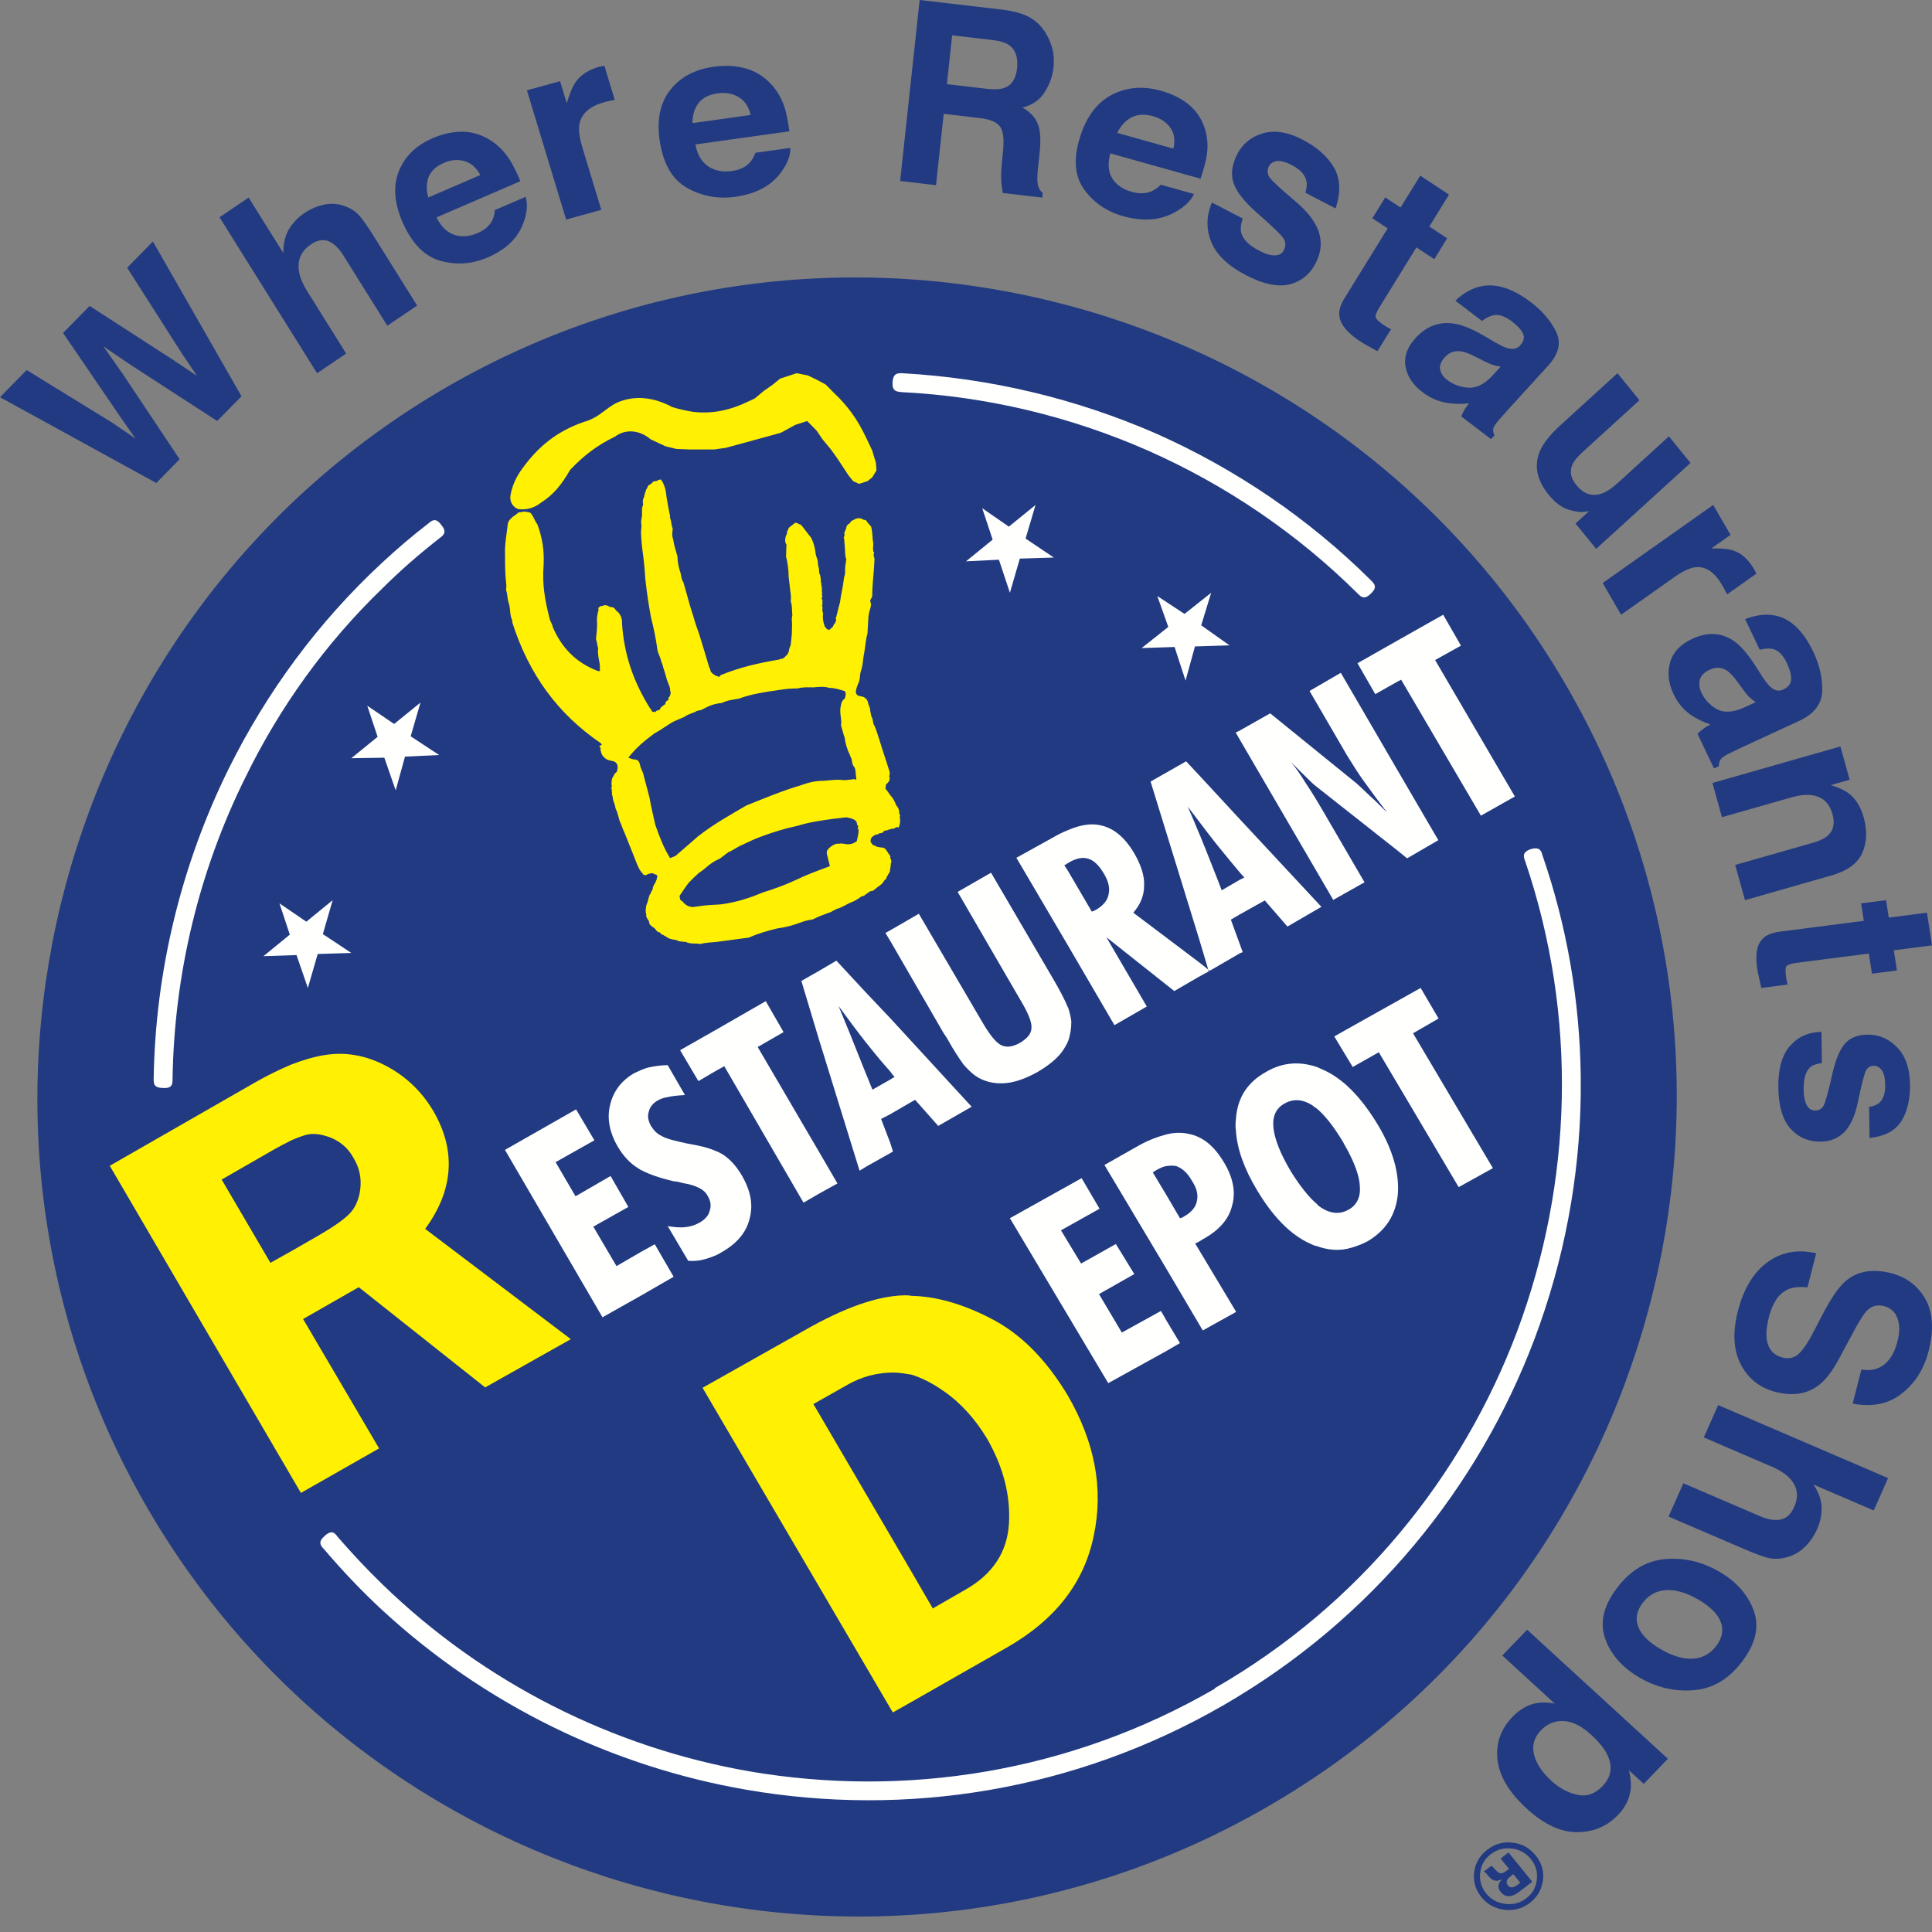 <?xml version="1.0" encoding="UTF-8"?>
<svg width="88px" height="88px" viewBox="0 0 88 88" version="1.1" xmlns="http://www.w3.org/2000/svg" xmlns:xlink="http://www.w3.org/1999/xlink">
    <rect x="0" y="0" width="88" height="88" fill="#808080" stroke="none"/>
    <title>Restaurant_Depot</title>
    <g id="Page-1" stroke="none" stroke-width="1" fill="none" fill-rule="evenodd">
        <g id="Desktop-HD" transform="translate(-4385, -539)">
            <g id="logo-restaurant-depot" transform="translate(4329, 539)">
                <g id="Restaurant_Depot" transform="translate(56, 0)">
                    <g id="Group-7" transform="translate(2, 13)">
                        <path d="M68.512,30.93 C69.912,38.247 68.807,46.079 64.805,52.979 C55.966,68.275 36.299,73.554 21.002,64.715 C19.21,63.684 17.565,62.506 16.067,61.204 M5.583,43.01 C4.159,35.694 5.264,27.886 9.266,20.937 C18.105,5.665 37.772,0.386 53.069,9.201 C54.861,10.257 56.506,11.435 58.028,12.737" id="Stroke-1" stroke="#FFFFFE" stroke-width="2" stroke-linecap="round" stroke-linejoin="round"></path>
                        <path d="M18.621,5.051 C36.201,-5.089 58.814,0.976 68.954,18.556 C79.095,36.136 73.055,58.725 55.475,68.865 C37.895,79.03 15.282,72.965 5.116,55.385 C-5.024,37.83 1.04,15.216 18.621,5.051" id="Fill-3" fill="#213A81"></path>
                        <path d="M18.621,5.051 C36.201,-5.089 58.814,0.976 68.954,18.556 C79.095,36.136 73.055,58.725 55.475,68.865 C37.895,79.03 15.282,72.965 5.116,55.385 C-5.024,37.83 1.04,15.216 18.621,5.051 Z" id="Stroke-4" stroke="#213A81"></path>
                        <path d="M19.455,6.525 C36.225,-3.149 57.807,2.621 67.481,19.39 C77.18,36.16 71.385,57.718 54.615,67.391 C37.846,77.09 16.263,71.295 6.59,54.526 C-3.084,37.781 2.685,16.198 19.455,6.525" id="Fill-5" fill="#213A81"></path>
                        <path d="M19.455,6.525 C36.225,-3.149 57.807,2.621 67.481,19.39 C77.18,36.16 71.385,57.718 54.615,67.391 C37.846,77.09 16.263,71.295 6.59,54.526 C-3.084,37.781 2.685,16.198 19.455,6.525 Z" id="Stroke-6" stroke="#213A81" stroke-width="0.216"></path>
                    </g>
                    <polyline id="Fill-8" fill="#213A81" points="1.214 16.855 5.125 19.262 6.17 19.977 5.459 18.958 2.873 15.166 4.082 13.935 7.92 16.415 8.974 17.121 8.289 16.108 5.792 12.194 6.964 11 11 18.048 9.893 19.175 5.974 16.636 4.707 15.774 5.59 17.032 8.182 20.917 7.119 22 0 18.092 1.214 16.855"></polyline>
                    <path d="M14.801,9.313 C15.126,9.254 15.443,9.285 15.751,9.407 C16.013,9.509 16.224,9.654 16.385,9.841 C16.545,10.028 16.773,10.356 17.067,10.826 L19,13.918 L17.642,14.836 L15.639,11.632 C15.461,11.349 15.272,11.151 15.072,11.039 C14.799,10.875 14.496,10.906 14.162,11.131 C13.816,11.366 13.629,11.665 13.602,12.029 C13.575,12.394 13.702,12.801 13.985,13.252 L15.767,16.104 L14.442,17 L10,9.896 L11.325,9 L12.903,11.523 C12.903,11.089 12.991,10.726 13.167,10.435 C13.343,10.145 13.569,9.906 13.847,9.718 C14.158,9.508 14.477,9.373 14.801,9.313" id="Fill-9" fill="#213A81"></path>
                    <path d="M19.524,8.06 C19.416,8.335 19.411,8.647 19.508,8.996 L21.877,7.973 C21.695,7.635 21.454,7.423 21.153,7.337 C20.853,7.251 20.54,7.279 20.216,7.419 C19.863,7.571 19.632,7.785 19.524,8.06 Z M21.056,6 C21.494,6.002 21.91,6.125 22.304,6.369 C22.657,6.581 22.955,6.875 23.2,7.25 C23.344,7.471 23.512,7.804 23.705,8.251 L19.88,9.903 C20.133,10.408 20.479,10.69 20.917,10.748 C21.184,10.786 21.466,10.742 21.761,10.614 C22.074,10.479 22.292,10.29 22.417,10.048 C22.485,9.916 22.526,9.757 22.539,9.57 L23.941,8.965 C24.042,9.287 24.013,9.671 23.854,10.118 C23.61,10.823 23.066,11.358 22.22,11.723 C21.523,12.025 20.812,12.08 20.088,11.888 C19.365,11.697 18.789,11.126 18.361,10.176 C17.96,9.285 17.893,8.498 18.16,7.815 C18.428,7.132 18.946,6.624 19.714,6.292 C20.171,6.095 20.618,5.997 21.056,6 L21.056,6 Z" id="Fill-10" fill="#213A81"></path>
                    <path d="M27.386,3.023 C27.408,3.021 27.456,3.013 27.531,3 L28,4.548 C27.895,4.568 27.802,4.587 27.722,4.606 C27.641,4.625 27.576,4.641 27.527,4.654 C26.875,4.834 26.498,5.158 26.398,5.624 C26.341,5.887 26.385,6.255 26.53,6.73 L27.388,9.559 L25.786,10 L24,4.114 L25.511,3.698 L25.816,4.706 C25.949,4.247 26.087,3.92 26.229,3.725 C26.461,3.401 26.82,3.172 27.308,3.038 C27.338,3.03 27.364,3.024 27.386,3.023" id="Fill-11" fill="#213A81"></path>
                    <path d="M31.816,4.696 C31.632,4.937 31.54,5.241 31.541,5.608 L34.191,5.237 C34.103,4.858 33.921,4.587 33.644,4.422 C33.368,4.259 33.048,4.202 32.685,4.252 C32.29,4.308 32.001,4.455 31.816,4.696 Z M33.932,3.109 C34.371,3.225 34.754,3.453 35.081,3.792 C35.375,4.09 35.591,4.452 35.732,4.88 C35.813,5.131 35.888,5.498 35.956,5.98 L31.671,6.579 C31.784,7.145 32.051,7.517 32.471,7.692 C32.726,7.802 33.018,7.834 33.347,7.788 C33.695,7.739 33.964,7.611 34.155,7.403 C34.258,7.291 34.342,7.143 34.406,6.959 L35.999,6.737 C36.01,7.077 35.873,7.442 35.587,7.833 C35.144,8.453 34.446,8.83 33.495,8.963 C32.709,9.072 31.98,8.94 31.308,8.565 C30.636,8.19 30.219,7.486 30.056,6.452 C29.905,5.484 30.059,4.703 30.519,4.11 C30.979,3.518 31.641,3.162 32.505,3.041 C33.018,2.969 33.494,2.992 33.932,3.109 L33.932,3.109 Z" id="Fill-12" fill="#213A81"></path>
                    <path d="M43.37,1.609 L43.13,3.833 L44.93,4.043 C45.288,4.085 45.561,4.072 45.749,4.003 C46.082,3.882 46.274,3.59 46.324,3.125 C46.378,2.624 46.261,2.269 45.974,2.061 C45.813,1.944 45.56,1.865 45.216,1.825 L43.37,1.609 Z M46.922,0.803 C47.2,0.967 47.428,1.188 47.604,1.464 C47.75,1.693 47.858,1.939 47.929,2.203 C48,2.467 48.018,2.761 47.983,3.085 C47.941,3.476 47.806,3.849 47.579,4.205 C47.352,4.56 47.015,4.791 46.569,4.897 C46.914,5.092 47.147,5.338 47.267,5.636 C47.388,5.934 47.416,6.373 47.354,6.954 L47.294,7.51 C47.253,7.889 47.239,8.147 47.253,8.285 C47.272,8.504 47.352,8.673 47.495,8.792 L47.473,9 L45.675,8.79 C45.643,8.6 45.622,8.448 45.613,8.333 C45.594,8.096 45.596,7.855 45.618,7.611 L45.69,6.839 C45.741,6.31 45.69,5.948 45.54,5.751 C45.389,5.556 45.082,5.43 44.616,5.376 L42.984,5.185 L42.634,8.435 L41,8.244 L41.889,0 L45.69,0.444 C46.233,0.519 46.643,0.639 46.922,0.803 L46.922,0.803 Z" id="Fill-13" fill="#213A81"></path>
                    <path d="M51.539,5.347 C51.266,5.49 51.049,5.725 50.887,6.053 L53.446,6.77 C53.534,6.396 53.489,6.081 53.312,5.825 C53.134,5.57 52.871,5.392 52.52,5.294 C52.139,5.187 51.812,5.205 51.539,5.347 Z M54.142,4.761 C54.483,5.039 54.725,5.394 54.868,5.827 C54.999,6.21 55.032,6.622 54.969,7.061 C54.931,7.319 54.837,7.678 54.684,8.139 L50.571,6.986 C50.422,7.541 50.498,7.981 50.799,8.305 C50.982,8.505 51.232,8.65 51.549,8.738 C51.885,8.833 52.185,8.824 52.449,8.713 C52.592,8.652 52.734,8.553 52.873,8.414 L54.384,8.837 C54.244,9.145 53.96,9.419 53.531,9.657 C52.862,10.038 52.072,10.102 51.162,9.847 C50.411,9.637 49.817,9.231 49.382,8.63 C48.945,8.029 48.883,7.232 49.195,6.239 C49.487,5.309 49.97,4.668 50.644,4.317 C51.317,3.966 52.067,3.906 52.894,4.138 C53.385,4.276 53.801,4.483 54.142,4.761 L54.142,4.761 Z" id="Fill-14" fill="#213A81"></path>
                    <path d="M56.601,9.951 C56.513,10.237 56.493,10.461 56.542,10.626 C56.627,10.918 56.902,11.185 57.369,11.427 C57.642,11.569 57.879,11.638 58.079,11.633 C58.279,11.628 58.417,11.537 58.494,11.36 C58.567,11.189 58.559,11.026 58.469,10.871 C58.379,10.715 57.962,10.313 57.217,9.662 C56.684,9.186 56.347,8.763 56.207,8.392 C56.065,8.025 56.092,7.616 56.287,7.165 C56.518,6.632 56.908,6.275 57.458,6.092 C58.008,5.909 58.632,5.999 59.329,6.361 C59.991,6.705 60.468,7.128 60.76,7.632 C61.053,8.136 61.078,8.756 60.834,9.493 L59.458,8.778 C59.522,8.574 59.538,8.395 59.505,8.24 C59.439,7.956 59.221,7.718 58.851,7.526 C58.547,7.367 58.308,7.306 58.134,7.341 C57.961,7.376 57.844,7.462 57.785,7.599 C57.71,7.771 57.725,7.932 57.829,8.081 C57.931,8.233 58.354,8.624 59.098,9.252 C59.589,9.68 59.91,10.109 60.061,10.538 C60.208,10.969 60.187,11.402 59.998,11.837 C59.751,12.409 59.353,12.775 58.805,12.935 C58.258,13.094 57.576,12.962 56.759,12.537 C55.926,12.105 55.394,11.593 55.164,11.003 C54.933,10.413 54.946,9.82 55.203,9.226 L56.601,9.951" id="Fill-15" fill="#213A81"></path>
                    <path d="M62.509,9.943 L63.096,8.992 L63.793,9.453 L64.691,8 L66,8.865 L65.103,10.318 L65.916,10.855 L65.329,11.806 L64.516,11.268 L62.826,14.005 C62.695,14.217 62.639,14.366 62.659,14.453 C62.679,14.54 62.822,14.671 63.088,14.847 C63.128,14.873 63.171,14.899 63.218,14.925 C63.264,14.95 63.311,14.974 63.359,14.995 L62.738,16 L62.087,15.631 C61.451,15.242 61.094,14.85 61.016,14.455 C60.964,14.202 61.037,13.914 61.237,13.591 L63.206,10.403 L62.509,9.943" id="Fill-16" fill="#213A81"></path>
                    <path d="M68.354,16.698 C68.232,16.683 68.118,16.659 68.01,16.626 C67.903,16.592 67.767,16.533 67.603,16.45 L67.274,16.283 C66.968,16.123 66.729,16.03 66.555,16.004 C66.261,15.959 66.013,16.049 65.809,16.271 C65.629,16.47 65.558,16.659 65.598,16.839 C65.637,17.018 65.743,17.174 65.915,17.305 C66.188,17.513 66.506,17.631 66.87,17.659 C67.234,17.688 67.597,17.511 67.96,17.13 L68.354,16.698 Z M68.077,15.579 C68.335,15.729 68.532,15.823 68.67,15.859 C68.914,15.926 69.104,15.885 69.239,15.736 C69.404,15.555 69.449,15.378 69.375,15.204 C69.3,15.031 69.129,14.843 68.863,14.64 C68.564,14.412 68.292,14.317 68.046,14.356 C67.867,14.387 67.686,14.475 67.504,14.62 L66.291,13.697 C66.663,13.338 67.065,13.117 67.496,13.033 C68.176,12.905 68.921,13.15 69.731,13.767 C70.258,14.168 70.641,14.618 70.881,15.115 C71.121,15.613 70.999,16.127 70.514,16.658 L68.671,18.679 C68.543,18.819 68.391,18.991 68.215,19.195 C68.087,19.351 68.019,19.472 68.01,19.556 C68.002,19.64 68.023,19.731 68.072,19.827 L67.914,20 L66.56,18.968 C66.602,18.851 66.651,18.748 66.707,18.66 C66.763,18.572 66.831,18.475 66.913,18.369 C66.581,18.409 66.246,18.403 65.908,18.35 C65.506,18.285 65.134,18.123 64.791,17.861 C64.353,17.528 64.096,17.139 64.019,16.693 C63.942,16.248 64.095,15.816 64.477,15.397 C64.972,14.854 65.559,14.635 66.238,14.741 C66.61,14.799 67.065,14.986 67.603,15.3 L68.077,15.579 L68.077,15.579 Z" id="Fill-17" fill="#213A81"></path>
                    <path d="M74.675,18.23 L72.094,20.582 C71.85,20.804 71.691,21.001 71.617,21.173 C71.486,21.477 71.547,21.785 71.8,22.095 C72.124,22.493 72.5,22.625 72.929,22.49 C73.159,22.414 73.411,22.25 73.686,22 L76.016,19.877 L77,21.086 L72.703,25 L71.763,23.845 L72.378,23.284 C72.356,23.285 72.294,23.294 72.192,23.31 C72.09,23.326 71.989,23.326 71.889,23.311 C71.58,23.271 71.325,23.191 71.127,23.071 C70.928,22.951 70.734,22.775 70.545,22.543 C70.001,21.875 69.864,21.215 70.135,20.563 C70.281,20.204 70.599,19.801 71.09,19.354 L73.674,17 L74.675,18.23" id="Fill-18" fill="#213A81"></path>
                    <path d="M79.935,25.999 C79.944,26.019 79.966,26.063 80,26.13 L78.67,27.07 C78.621,26.975 78.576,26.892 78.536,26.82 C78.497,26.747 78.464,26.689 78.438,26.645 C78.099,26.061 77.699,25.791 77.238,25.835 C76.979,25.86 76.648,26.015 76.245,26.3 L73.838,28 L73,26.556 L78.033,23 L78.824,24.362 L77.947,24.981 C78.412,24.97 78.754,25.004 78.974,25.084 C79.337,25.211 79.645,25.493 79.898,25.928 C79.914,25.956 79.926,25.979 79.935,25.999" id="Fill-19" fill="#213A81"></path>
                    <path d="M79.972,31.982 C79.869,31.916 79.776,31.844 79.695,31.767 C79.613,31.689 79.518,31.574 79.408,31.424 L79.188,31.122 C78.985,30.838 78.811,30.647 78.668,30.551 C78.425,30.388 78.161,30.372 77.876,30.504 C77.622,30.621 77.472,30.775 77.425,30.967 C77.378,31.158 77.403,31.353 77.498,31.552 C77.648,31.869 77.881,32.117 78.195,32.297 C78.51,32.476 78.918,32.456 79.42,32.237 L79.972,31.982 Z M80.243,30.776 C80.406,31.029 80.542,31.202 80.649,31.295 C80.838,31.461 81.028,31.501 81.218,31.413 C81.45,31.306 81.572,31.152 81.584,30.951 C81.596,30.75 81.528,30.495 81.381,30.185 C81.215,29.837 81.012,29.631 80.77,29.566 C80.593,29.521 80.388,29.532 80.154,29.598 L79.488,28.2 C79.997,28.002 80.468,27.951 80.9,28.046 C81.581,28.202 82.145,28.749 82.592,29.687 C82.882,30.297 83.018,30.896 82.998,31.484 C82.978,32.071 82.628,32.522 81.947,32.837 L79.354,34.034 C79.175,34.117 78.958,34.221 78.706,34.346 C78.521,34.444 78.405,34.532 78.36,34.61 C78.314,34.688 78.291,34.784 78.292,34.898 L78.07,35 L77.321,33.427 C77.411,33.332 77.502,33.253 77.591,33.191 C77.681,33.128 77.786,33.063 77.907,32.996 C77.59,32.896 77.292,32.751 77.012,32.559 C76.68,32.329 76.419,32.016 76.231,31.621 C75.99,31.115 75.938,30.63 76.074,30.166 C76.209,29.702 76.545,29.346 77.082,29.098 C77.777,28.776 78.407,28.808 78.971,29.194 C79.279,29.406 79.603,29.777 79.944,30.307 L80.243,30.776 L80.243,30.776 Z" id="Fill-20" fill="#213A81"></path>
                    <path d="M84.823,38.852 C84.612,39.328 84.141,39.671 83.41,39.879 L79.482,41 L79.036,39.397 L82.582,38.385 C82.889,38.297 83.113,38.189 83.255,38.062 C83.513,37.828 83.584,37.502 83.468,37.085 C83.326,36.572 83.009,36.282 82.518,36.217 C82.259,36.184 81.949,36.219 81.588,36.322 L78.433,37.222 L78,35.663 L83.828,34 L84.249,35.516 L83.391,35.76 C83.748,35.871 84.017,35.995 84.199,36.133 C84.524,36.38 84.754,36.746 84.889,37.23 C85.056,37.835 85.035,38.376 84.823,38.852" id="Fill-21" fill="#213A81"></path>
                    <path d="M84.771,41.147 L85.908,41 L86.031,41.795 L87.77,41.571 L88,43.06 L86.261,43.285 L86.402,44.203 L85.265,44.35 L85.123,43.432 L81.836,43.856 C81.581,43.889 81.427,43.939 81.373,44.006 C81.319,44.073 81.315,44.256 81.362,44.557 C81.369,44.602 81.378,44.649 81.389,44.699 C81.4,44.749 81.414,44.797 81.429,44.845 L80.225,45 L80.071,44.298 C79.935,43.595 79.994,43.095 80.247,42.799 C80.407,42.607 80.681,42.486 81.069,42.436 L84.894,41.942 L84.771,41.147" id="Fill-22" fill="#213A81"></path>
                    <path d="M82.985,48.42 C82.725,48.454 82.54,48.524 82.433,48.629 C82.239,48.814 82.146,49.153 82.154,49.645 C82.158,49.934 82.204,50.163 82.292,50.333 C82.381,50.502 82.511,50.585 82.682,50.583 C82.847,50.581 82.971,50.511 83.055,50.374 C83.139,50.236 83.28,49.727 83.477,48.847 C83.627,48.213 83.819,47.77 84.053,47.517 C84.284,47.263 84.62,47.133 85.062,47.128 C85.583,47.12 86.033,47.314 86.413,47.708 C86.794,48.102 86.989,48.66 86.999,49.384 C87.009,50.071 86.877,50.633 86.602,51.069 C86.327,51.505 85.845,51.76 85.156,51.834 L85.135,50.414 C85.324,50.391 85.473,50.335 85.581,50.248 C85.778,50.084 85.874,49.809 85.868,49.421 C85.864,49.102 85.811,48.876 85.709,48.742 C85.607,48.608 85.489,48.542 85.355,48.544 C85.186,48.546 85.066,48.619 84.992,48.765 C84.915,48.909 84.786,49.416 84.605,50.284 C84.476,50.863 84.273,51.293 83.997,51.574 C83.717,51.852 83.365,51.994 82.94,52 C82.38,52.007 81.92,51.812 81.559,51.413 C81.199,51.014 81.013,50.393 81.001,49.549 C80.988,48.688 81.167,48.05 81.537,47.635 C81.906,47.219 82.382,47.008 82.964,47 L82.985,48.42" id="Fill-23" fill="#213A81"></path>
                    <path d="M82.328,58.635 C81.944,58.6 81.642,58.634 81.421,58.737 C81.019,58.926 80.736,59.341 80.573,59.982 C80.475,60.367 80.439,60.689 80.467,60.949 C80.52,61.442 80.777,61.741 81.238,61.845 C81.506,61.906 81.744,61.839 81.95,61.646 C82.151,61.451 82.369,61.125 82.603,60.668 L83.008,59.889 C83.407,59.123 83.76,58.611 84.066,58.353 C84.578,57.914 85.238,57.787 86.044,57.969 C86.78,58.136 87.327,58.527 87.684,59.144 C88.042,59.76 88.096,60.558 87.846,61.538 C87.636,62.357 87.228,63.003 86.621,63.477 C86.014,63.951 85.27,64.103 84.387,63.933 L84.783,62.382 C85.279,62.464 85.678,62.338 85.982,62.002 C86.183,61.778 86.332,61.476 86.429,61.097 C86.536,60.676 86.534,60.319 86.421,60.028 C86.309,59.736 86.094,59.554 85.777,59.482 C85.486,59.416 85.237,59.491 85.03,59.707 C84.893,59.844 84.694,60.158 84.432,60.648 L83.749,61.919 C83.45,62.475 83.138,62.874 82.815,63.114 C82.312,63.485 81.696,63.589 80.967,63.424 C80.219,63.255 79.668,62.843 79.312,62.188 C78.956,61.533 78.905,60.71 79.158,59.72 C79.416,58.708 79.862,57.968 80.496,57.499 C81.131,57.03 81.873,56.891 82.724,57.085 L82.328,58.635" id="Fill-24" fill="#213A81"></path>
                    <path d="M82.17,70.497 C81.921,70.728 81.629,70.879 81.295,70.953 C81.011,71.016 80.749,71.016 80.507,70.953 C80.265,70.889 79.887,70.748 79.374,70.527 L76,69.077 L76.675,67.561 L80.168,69.062 C80.477,69.194 80.749,69.25 80.985,69.23 C81.311,69.212 81.557,69.016 81.722,68.644 C81.894,68.259 81.892,67.91 81.715,67.596 C81.539,67.283 81.205,67.02 80.713,66.809 L77.605,65.473 L78.26,64 L86,67.326 L85.345,68.799 L82.601,67.619 C82.84,67.977 82.964,68.323 82.971,68.661 C82.979,68.997 82.913,69.32 82.776,69.63 C82.621,69.977 82.419,70.266 82.17,70.497" id="Fill-25" fill="#213A81"></path>
                    <path d="M74.625,74.109 C74.77,74.474 75.113,74.812 75.651,75.123 C76.189,75.435 76.676,75.577 77.113,75.55 C77.55,75.523 77.905,75.328 78.179,74.963 C78.452,74.599 78.517,74.234 78.374,73.87 C78.231,73.505 77.89,73.166 77.352,72.855 C76.814,72.543 76.325,72.401 75.885,72.428 C75.446,72.456 75.09,72.652 74.816,73.016 C74.543,73.381 74.479,73.745 74.625,74.109 Z M73.117,74.649 C72.857,73.926 73.031,73.158 73.64,72.347 C74.249,71.534 74.983,71.091 75.842,71.016 C76.701,70.941 77.523,71.132 78.312,71.588 C79.086,72.036 79.608,72.625 79.877,73.352 C80.145,74.08 79.975,74.85 79.366,75.662 C78.757,76.474 78.019,76.915 77.152,76.986 C76.285,77.056 75.464,76.866 74.689,76.418 C73.902,75.962 73.378,75.372 73.117,74.649 L73.117,74.649 Z" id="Fill-26" fill="#213A81"></path>
                    <g id="Group-30" transform="translate(67, 74)" fill="#213A81">
                        <path d="M4.839,7.749 C5.265,7.843 5.648,7.714 5.988,7.361 C6.396,6.937 6.468,6.455 6.205,5.915 C6.063,5.63 5.822,5.332 5.482,5.021 C4.945,4.528 4.43,4.323 3.939,4.407 C3.655,4.453 3.405,4.588 3.191,4.81 C2.88,5.133 2.773,5.499 2.87,5.908 C2.967,6.316 3.232,6.719 3.665,7.117 C4.022,7.443 4.413,7.654 4.839,7.749 Z M4.824,9.452 C4.078,9.449 3.321,9.095 2.552,8.391 C1.741,7.647 1.293,6.903 1.209,6.158 C1.125,5.415 1.351,4.764 1.887,4.206 C2.23,3.85 2.605,3.638 3.013,3.57 C3.237,3.534 3.505,3.542 3.816,3.596 L1.427,1.406 L2.558,0.231 L8.97,6.11 L7.871,7.252 L7.195,6.633 C7.273,6.94 7.301,7.218 7.28,7.466 C7.234,7.912 7.039,8.315 6.695,8.672 C6.193,9.194 5.569,9.454 4.824,9.452 L4.824,9.452 Z" id="Fill-27"></path>
                        <path d="M1.927,11.956 C1.992,11.937 2.07,11.893 2.159,11.823 L2.247,11.755 L1.93,11.364 L1.79,11.473 C1.705,11.538 1.653,11.605 1.633,11.674 C1.612,11.744 1.632,11.815 1.692,11.889 C1.751,11.963 1.83,11.985 1.927,11.956 Z M1.709,10.377 L2.793,11.712 C2.708,11.777 2.58,11.875 2.411,12.005 C2.242,12.135 2.147,12.207 2.127,12.221 C2.013,12.297 1.904,12.344 1.802,12.361 C1.627,12.389 1.48,12.33 1.36,12.183 C1.269,12.07 1.236,11.965 1.259,11.865 C1.282,11.766 1.336,11.675 1.422,11.594 C1.322,11.643 1.237,11.666 1.166,11.666 C1.035,11.665 0.914,11.597 0.803,11.461 L0.706,11.341 C0.696,11.328 0.684,11.316 0.672,11.304 C0.66,11.292 0.645,11.282 0.63,11.273 L0.587,11.245 L0.927,10.981 C0.973,11.015 1.03,11.071 1.099,11.149 C1.169,11.227 1.22,11.275 1.254,11.295 C1.31,11.328 1.371,11.334 1.435,11.315 C1.471,11.304 1.518,11.279 1.575,11.24 L1.659,11.184 L1.735,11.125 L1.352,10.653 L1.709,10.377 Z M3.002,11.604 C3.039,11.256 2.948,10.947 2.729,10.678 C2.502,10.399 2.21,10.239 1.852,10.198 C1.495,10.156 1.177,10.244 0.896,10.461 C0.617,10.677 0.458,10.96 0.419,11.31 C0.381,11.66 0.474,11.974 0.698,12.25 C0.916,12.518 1.203,12.674 1.561,12.719 C1.923,12.765 2.244,12.681 2.523,12.464 C2.806,12.245 2.966,11.959 3.002,11.604 Z M0.148,11.266 C0.204,10.854 0.399,10.518 0.735,10.259 C1.081,9.991 1.468,9.881 1.894,9.93 C2.319,9.978 2.67,10.171 2.945,10.51 C3.231,10.862 3.34,11.253 3.273,11.685 C3.209,12.089 3.015,12.416 2.691,12.667 C2.351,12.93 1.965,13.037 1.533,12.988 C1.102,12.939 0.751,12.748 0.481,12.416 C0.203,12.074 0.092,11.691 0.148,11.266 L0.148,11.266 Z" id="Fill-29"></path>
                    </g>
                    <polyline id="Fill-31" fill="#FFFFFE" points="52.714 27.148 52.714 27.148 53.214 28.555 52 29.519 53.5 29.469 54 31 54.429 29.444 56 29.395 54.714 28.481 55.167 27 53.952 27.963 52.714 27.148"></polyline>
                    <polyline id="Fill-32" fill="#FFFFFE" points="44.738 23.148 44.738 23.148 45.214 24.58 44 25.568 45.5 25.494 46 27 46.452 25.444 48 25.395 46.714 24.531 47.167 23 45.952 23.988 44.738 23.148"></polyline>
                    <polyline id="Fill-33" fill="#FFFFFE" points="16.729 32.146 16.729 32.146 17.2 33.561 16 34.537 17.506 34.512 18.023 36 18.447 34.463 20 34.39 18.706 33.537 19.153 32 17.953 32.976 16.729 32.146"></polyline>
                    <path d="M31.583,28.08 C31.414,27.591 31.294,27.077 31.125,26.515 C31.053,26.417 31.029,26.27 31.005,26.123 C30.932,25.928 30.86,25.61 30.86,25.365 C30.788,25.071 30.691,24.827 30.667,24.582 C30.595,24.387 30.619,24.289 30.643,24.093 C30.595,23.946 30.571,23.8 30.547,23.653 C30.499,23.579 30.522,23.506 30.522,23.506 C30.451,23.188 30.402,22.895 30.354,22.601 C30.33,22.357 30.306,22.21 30.185,21.965 L30.137,21.892 L30.113,21.843 C30.016,21.843 29.969,21.867 29.896,21.916 C29.8,21.916 29.8,21.916 29.751,21.941 L29.655,22.039 L29.535,22.112 C29.486,22.161 29.486,22.259 29.438,22.283 C29.414,22.381 29.342,22.528 29.342,22.626 C29.27,22.748 29.27,22.846 29.294,22.992 C29.221,23.139 29.245,23.286 29.245,23.482 C29.221,23.579 29.221,23.677 29.197,23.751 C29.221,23.897 29.221,23.995 29.197,24.191 C29.197,24.436 29.221,24.68 29.245,24.925 C29.318,25.463 29.366,25.854 29.39,26.343 C29.462,26.979 29.535,27.517 29.655,28.129 C29.775,28.618 29.872,29.058 29.944,29.596 C29.969,29.743 30.04,29.865 30.089,30.012 C30.113,30.159 30.185,30.257 30.21,30.404 C30.281,30.623 30.33,30.77 30.378,30.966 C30.426,31.113 30.499,31.235 30.522,31.382 L30.522,31.455 L30.547,31.529 C30.547,31.627 30.522,31.7 30.475,31.749 C30.426,31.798 30.475,31.847 30.426,31.896 C30.354,31.92 30.306,31.969 30.306,32.067 C30.257,32.116 30.185,32.14 30.089,32.238 C30.065,32.336 30.016,32.36 29.92,32.36 L29.872,32.409 L29.824,32.434 C29.727,32.434 29.679,32.385 29.679,32.385 L29.655,32.311 L29.607,32.262 C28.86,31.064 28.426,29.841 28.33,28.373 C28.354,28.202 28.257,27.933 28.065,27.811 L27.992,27.713 C27.944,27.664 27.847,27.64 27.751,27.64 C27.727,27.591 27.631,27.566 27.534,27.566 C27.486,27.591 27.342,27.615 27.342,27.615 C27.269,27.664 27.221,27.713 27.269,27.762 C27.197,28.007 27.173,28.178 27.197,28.422 C27.197,28.667 27.173,28.863 27.149,29.058 C27.149,29.156 27.173,29.205 27.173,29.205 C27.221,29.352 27.197,29.45 27.245,29.499 C27.221,29.694 27.245,29.841 27.269,29.988 C27.293,30.135 27.342,30.281 27.317,30.477 L27.342,30.526 L27.293,30.575 L27.197,30.55 C26.257,30.183 25.582,29.523 25.172,28.545 C25.149,28.398 25.052,28.3 25.028,28.153 C24.811,27.297 24.691,26.612 24.763,25.707 C24.787,25.071 24.715,24.533 24.474,23.873 C24.377,23.775 24.353,23.628 24.233,23.457 C24.233,23.457 24.209,23.408 24.161,23.359 C24.064,23.335 24.016,23.286 23.967,23.335 C23.92,23.286 23.92,23.286 23.871,23.31 L23.775,23.31 C23.726,23.335 23.726,23.335 23.63,23.335 C23.582,23.384 23.534,23.408 23.534,23.408 C23.485,23.457 23.413,23.506 23.365,23.531 C23.269,23.628 23.148,23.702 23.124,23.897 C23.076,24.362 22.98,24.802 23.004,25.292 C23.004,25.707 23.004,26.148 23.052,26.539 C23.076,26.686 23.052,26.784 23.052,26.881 C23.124,27.077 23.1,27.273 23.172,27.468 C23.245,27.689 23.22,27.86 23.269,28.08 C23.317,28.227 23.341,28.276 23.341,28.373 C24.088,30.697 25.39,32.507 27.366,33.852 L27.414,33.926 C27.414,33.926 27.342,33.95 27.293,33.999 L27.342,34.048 C27.39,34.097 27.317,34.146 27.366,34.195 C27.39,34.439 27.606,34.611 27.775,34.635 L27.872,34.659 C28.065,34.684 28.185,34.831 28.113,35.075 C28.113,35.173 28.041,35.198 27.992,35.246 C27.944,35.393 27.872,35.418 27.872,35.516 C27.847,35.613 27.847,35.711 27.872,35.858 C27.823,35.907 27.823,35.907 27.872,35.956 C27.847,36.054 27.896,36.103 27.872,36.2 C27.92,36.249 27.896,36.347 27.944,36.494 C27.968,36.543 28.016,36.69 28.041,36.836 C28.113,36.959 28.137,37.105 28.185,37.252 C28.209,37.399 28.282,37.497 28.354,37.717 C28.547,38.157 28.715,38.622 28.908,39.087 C29.005,39.331 29.077,39.551 29.197,39.698 L29.294,39.82 C29.318,39.869 29.414,39.869 29.462,39.845 C29.51,39.796 29.607,39.796 29.679,39.771 C29.751,39.771 29.8,39.82 29.896,39.845 L29.944,39.894 L29.92,39.992 C29.92,40.089 29.872,40.114 29.848,40.212 C29.8,40.261 29.727,40.407 29.727,40.505 C29.655,40.627 29.631,40.725 29.583,40.774 C29.51,40.994 29.51,41.092 29.438,41.239 C29.414,41.41 29.39,41.508 29.438,41.655 C29.414,41.753 29.462,41.802 29.535,41.924 C29.583,41.973 29.558,42.071 29.607,42.119 C29.703,42.217 29.775,42.242 29.824,42.291 C29.92,42.413 29.944,42.462 30.04,42.462 C30.089,42.511 30.137,42.584 30.21,42.584 C30.257,42.633 30.354,42.658 30.402,42.706 C30.522,42.78 30.619,42.78 30.716,42.804 C30.812,42.804 30.86,42.853 30.956,42.878 C31.029,42.878 31.125,42.902 31.221,42.902 C31.342,42.951 31.462,42.976 31.583,42.976 L31.583,41.312 C31.559,41.312 31.535,41.312 31.511,41.312 C31.342,41.288 31.197,41.214 31.077,41.043 C30.981,41.043 30.956,40.897 30.956,40.799 C31.077,40.627 31.197,40.432 31.366,40.212 C31.439,40.138 31.511,40.065 31.583,39.992 L31.583,38.279 L30.764,38.989 L30.522,39.087 C30.21,38.573 30.065,38.182 29.848,37.57 C29.751,37.105 29.655,36.763 29.583,36.323 C29.486,35.98 29.414,35.662 29.318,35.32 C29.294,35.173 29.221,35.075 29.173,34.929 C29.149,34.855 29.149,34.757 29.077,34.659 C29.029,34.611 28.932,34.586 28.836,34.586 L28.619,34.513 C28.956,34.072 29.366,33.73 29.8,33.412 C30.161,33.216 30.426,32.996 30.716,32.849 L31.173,32.654 C31.294,32.556 31.414,32.532 31.583,32.458 L31.583,28.08 Z M28.016,19.886 C27.197,20.278 26.57,20.767 25.968,21.403 C25.606,22.039 25.221,22.528 24.643,22.895 C24.329,23.139 23.992,23.237 23.606,23.188 C23.389,23.115 23.22,22.895 23.245,22.601 C23.317,22.136 23.51,21.72 23.799,21.329 C24.546,20.302 25.39,19.642 26.57,19.226 C26.932,19.128 27.221,18.957 27.534,18.712 C27.8,18.516 28.016,18.345 28.354,18.247 C29.101,18.003 29.896,18.15 30.619,18.541 C30.932,18.639 31.27,18.712 31.583,18.761 L31.583,20.473 L31.414,20.473 L30.812,20.449 L30.306,20.326 L29.631,20.008 C29.149,19.593 28.498,19.519 28.016,19.886 Z M31.583,42.976 L31.583,41.312 C31.776,41.288 31.921,41.263 32.137,41.239 C32.378,41.214 32.619,41.214 32.86,41.19 C33.559,41.092 34.09,40.921 34.74,40.652 C35.294,40.481 35.752,40.31 36.234,40.089 C36.74,39.845 37.198,39.674 37.801,39.453 L37.68,38.964 C37.632,38.817 37.656,38.72 37.801,38.597 C37.921,38.5 37.97,38.475 38.114,38.426 C38.21,38.451 38.259,38.402 38.355,38.426 C38.451,38.426 38.548,38.451 38.548,38.451 C38.741,38.475 38.933,38.402 39.03,38.304 C39.054,38.133 39.126,37.986 39.102,37.741 L39.054,37.79 C39.078,37.692 39.126,37.643 39.03,37.546 C39.054,37.448 38.958,37.35 38.885,37.325 C38.741,37.252 38.644,37.252 38.548,37.228 C38.307,37.252 38.162,37.277 37.921,37.301 C37.391,37.374 36.861,37.448 36.307,37.619 C35.728,37.741 35.174,37.913 34.596,38.133 C34.331,38.23 34.09,38.353 33.824,38.475 C33.583,38.573 33.367,38.744 33.173,38.817 L32.788,39.111 C32.547,39.209 32.378,39.331 32.234,39.453 C32.065,39.6 31.968,39.674 31.848,39.747 C31.752,39.845 31.655,39.918 31.583,39.992 L31.583,38.279 L31.776,38.108 C32.523,37.521 33.246,37.13 33.993,36.69 C34.909,36.323 35.608,36.029 36.499,35.76 C36.909,35.613 37.198,35.564 37.536,35.564 C37.777,35.54 37.994,35.516 38.235,35.516 C38.427,35.54 38.524,35.54 38.668,35.516 C38.765,35.516 38.813,35.491 38.909,35.491 L39.006,35.516 L38.982,35.271 C38.958,35.124 38.982,35.026 38.885,34.904 C38.813,34.806 38.813,34.708 38.789,34.562 C38.741,34.513 38.717,34.366 38.644,34.244 C38.572,34.048 38.5,33.852 38.476,33.608 C38.403,33.412 38.379,33.265 38.307,33.045 C38.331,32.874 38.307,32.703 38.283,32.556 C38.283,32.458 38.259,32.311 38.283,32.238 C38.307,32.042 38.355,31.896 38.476,31.822 C38.524,31.675 38.548,31.578 38.476,31.48 C38.235,31.406 38.018,31.333 37.777,31.333 C37.536,31.26 37.295,31.284 37.054,31.309 C36.813,31.309 36.62,31.284 36.331,31.357 C35.993,31.357 35.776,31.382 35.463,31.431 C34.788,31.529 34.258,31.602 33.656,31.822 C33.367,31.871 33.126,31.896 32.885,32.018 C32.644,32.042 32.426,32.091 32.186,32.214 L31.944,32.336 L31.727,32.385 C31.679,32.434 31.631,32.434 31.583,32.458 L31.583,28.08 C31.655,28.349 31.752,28.618 31.848,28.887 C32.017,29.425 32.137,29.841 32.306,30.404 C32.354,30.452 32.354,30.55 32.378,30.599 L32.426,30.648 L32.475,30.697 L32.595,30.77 C32.644,30.819 32.692,30.77 32.74,30.844 L32.836,30.746 C33.752,30.379 34.523,30.208 35.511,30.037 C35.56,29.988 35.608,30.037 35.704,29.963 C35.752,29.914 35.873,29.841 35.921,29.694 C35.945,29.596 35.945,29.523 36.017,29.376 C36.042,29.181 36.042,29.083 36.066,28.887 C36.066,28.667 36.09,28.471 36.066,28.227 C36.066,28.129 36.066,28.129 36.09,28.031 C36.066,27.786 36.09,27.591 36.017,27.395 C36.042,27.199 36.017,27.053 35.993,26.906 C35.993,26.808 35.969,26.759 35.969,26.661 C35.945,26.515 35.945,26.417 35.921,26.27 C35.921,25.928 35.873,25.634 35.801,25.341 C35.825,25.145 35.801,24.998 35.825,24.802 C35.752,24.705 35.752,24.607 35.776,24.509 C35.776,24.411 35.825,24.387 35.849,24.289 L35.849,24.191 L35.897,24.142 L35.921,24.044 L36.017,23.971 L36.138,23.873 C36.138,23.873 36.186,23.849 36.234,23.8 C36.283,23.849 36.331,23.8 36.379,23.873 C36.475,23.873 36.499,23.922 36.596,24.044 C36.716,24.191 36.837,24.362 36.957,24.509 C37.078,24.778 37.126,24.974 37.15,25.218 C37.174,25.365 37.222,25.414 37.247,25.561 C37.247,25.659 37.271,25.732 37.271,25.805 C37.319,25.879 37.295,25.976 37.319,26.123 C37.367,26.172 37.367,26.27 37.391,26.417 C37.391,26.417 37.367,26.515 37.415,26.563 C37.391,26.661 37.439,26.71 37.439,26.808 C37.415,26.906 37.463,26.955 37.439,27.053 C37.439,27.151 37.488,27.199 37.415,27.248 C37.463,27.297 37.463,27.395 37.463,27.395 C37.439,27.493 37.488,27.542 37.439,27.566 C37.463,27.64 37.463,27.64 37.463,27.713 C37.439,27.811 37.488,27.884 37.488,27.958 C37.463,28.153 37.488,28.3 37.56,28.52 C37.584,28.569 37.68,28.667 37.68,28.667 L37.777,28.691 C37.825,28.643 37.873,28.594 37.921,28.569 L37.994,28.422 L38.042,28.373 C38.066,28.276 38.114,28.251 38.066,28.178 C38.162,27.86 38.186,27.664 38.259,27.444 C38.307,27.053 38.379,26.833 38.427,26.441 L38.451,26.27 C38.524,26.123 38.476,25.976 38.5,25.781 C38.524,25.683 38.524,25.585 38.548,25.487 C38.476,25.292 38.5,25.096 38.476,24.851 C38.451,24.705 38.476,24.607 38.427,24.46 C38.427,24.46 38.5,24.436 38.451,24.387 C38.451,24.387 38.5,24.338 38.451,24.289 C38.476,24.191 38.524,24.142 38.548,24.044 C38.548,23.946 38.596,23.922 38.644,23.873 L38.717,23.824 C38.765,23.702 38.861,23.702 38.982,23.628 C39.126,23.579 39.223,23.604 39.343,23.677 C39.44,23.677 39.488,23.726 39.512,23.8 C39.56,23.849 39.656,23.946 39.681,23.995 C39.753,24.289 39.729,24.484 39.777,24.778 C39.777,24.876 39.753,24.974 39.777,25.12 L39.825,25.169 C39.777,25.218 39.801,25.267 39.801,25.365 C39.849,25.414 39.825,25.512 39.825,25.61 C39.801,26.148 39.729,26.612 39.729,27.151 C39.705,27.248 39.656,27.273 39.632,27.371 C39.681,27.444 39.632,27.468 39.681,27.517 C39.656,27.713 39.584,27.86 39.56,28.056 C39.536,28.325 39.536,28.569 39.512,28.863 C39.415,29.181 39.415,29.523 39.343,29.841 C39.319,30.037 39.295,30.135 39.295,30.232 L39.271,30.33 C39.271,30.428 39.199,30.55 39.174,30.746 C39.174,30.844 39.15,31.04 39.078,31.161 C39.054,31.26 39.006,31.309 38.982,31.504 C38.982,31.602 39.054,31.7 39.15,31.7 L39.247,31.724 C39.343,31.724 39.512,31.847 39.536,31.993 C39.56,32.14 39.656,32.262 39.632,32.36 C39.681,32.507 39.656,32.605 39.729,32.703 C39.777,32.849 39.753,32.947 39.825,33.045 C39.946,33.314 39.97,33.461 40.042,33.657 C40.211,34.219 40.355,34.611 40.524,35.173 L40.524,35.271 L40.5,35.369 C40.548,35.418 40.5,35.467 40.524,35.516 C40.476,35.638 40.404,35.687 40.355,35.736 L40.331,35.931 L40.379,35.98 L40.452,36.078 L40.572,36.249 C40.669,36.347 40.741,36.469 40.813,36.665 C40.886,36.763 40.934,36.812 40.958,36.959 L40.958,37.056 C41.006,37.13 41.006,37.13 40.982,37.203 C41.006,37.35 41.006,37.448 40.982,37.546 L40.934,37.692 L40.837,37.668 C40.765,37.717 40.717,37.766 40.62,37.741 C40.572,37.79 40.476,37.766 40.428,37.815 L40.283,37.839 C40.283,37.839 40.235,37.888 40.187,37.937 L40.042,37.961 L39.97,38.01 C39.897,37.986 39.777,38.084 39.777,38.084 C39.729,38.108 39.681,38.157 39.656,38.255 L39.656,38.353 L39.729,38.451 L39.777,38.5 L39.873,38.524 C39.897,38.573 39.994,38.573 40.09,38.597 C40.187,38.597 40.283,38.622 40.331,38.671 C40.404,38.769 40.452,38.842 40.476,38.891 C40.524,38.94 40.572,38.989 40.548,39.087 C40.596,39.135 40.596,39.233 40.596,39.233 C40.62,39.282 40.572,39.331 40.572,39.331 L40.572,39.429 C40.548,39.527 40.548,39.625 40.524,39.722 C40.452,39.845 40.404,39.894 40.355,40.04 C40.235,40.114 40.235,40.212 40.163,40.261 C40.066,40.334 40.018,40.383 39.97,40.407 C39.922,40.456 39.849,40.505 39.753,40.579 C39.656,40.579 39.608,40.603 39.56,40.652 C39.488,40.701 39.44,40.725 39.391,40.774 C39.343,40.823 39.247,40.799 39.15,40.897 C39.03,40.97 38.933,41.043 38.789,41.092 C38.596,41.166 38.427,41.288 38.235,41.361 C38.018,41.41 37.873,41.557 37.729,41.581 C37.463,41.679 37.271,41.753 37.03,41.875 C36.885,41.899 36.716,41.924 36.524,41.997 C36.138,42.144 35.776,42.242 35.391,42.291 C34.909,42.413 34.547,42.511 34.113,42.706 C33.583,42.78 33.198,42.829 32.644,42.902 C32.403,42.927 32.186,42.927 31.872,43 C31.8,42.976 31.679,42.976 31.583,42.976 Z M31.583,18.761 C32.451,18.859 33.246,18.688 34.065,18.296 L34.378,18.15 L34.788,17.807 L35.174,17.538 L35.535,17.245 L36.283,17 L36.789,17.098 L37.198,17.294 L37.608,17.514 L37.97,17.881 C38.62,18.492 39.054,19.103 39.44,19.911 L39.729,20.522 L39.897,21.085 L39.922,21.427 L39.729,21.745 L39.512,21.916 L39.126,22.039 L38.861,21.916 L38.644,21.647 L38.162,20.913 L37.849,20.473 L37.463,20.008 L37.198,19.617 L36.765,19.177 L36.234,19.348 L35.56,19.715 L33.053,20.4 L32.523,20.473 L31.583,20.473 L31.583,18.761 L31.583,18.761 Z" id="Fill-34" fill="#FFF101"></path>
                    <polyline id="Fill-35" fill="#FFFFFE" points="12.73 41.147 12.73 41.147 13.2 42.571 12 43.552 13.506 43.503 14.023 45 14.471 43.454 16 43.405 14.706 42.546 15.153 41 13.953 41.982 12.73 41.147"></polyline>
                    <path d="M13.268,67.251 L5,53.1 L11.609,49.309 C12.195,48.971 12.756,48.706 13.268,48.488 L13.268,51.941 C12.976,52.086 12.609,52.279 12.195,52.521 L10.097,53.728 L12.317,57.52 L13.268,56.988 L13.268,67.251 Z M13.805,60.079 L17.268,65.972 L13.707,68 L13.268,67.251 L13.268,56.988 L14.487,56.288 C15.195,55.877 15.683,55.539 15.951,55.25 C16.195,54.984 16.366,54.598 16.415,54.115 C16.463,53.632 16.366,53.173 16.098,52.738 C15.878,52.328 15.537,52.014 15.073,51.821 C14.634,51.652 14.244,51.603 13.902,51.7 C13.756,51.748 13.536,51.821 13.268,51.941 L13.268,48.488 C13.829,48.271 14.341,48.126 14.805,48.054 C15.707,47.909 16.634,48.054 17.561,48.537 C18.487,49.02 19.22,49.72 19.756,50.637 C20.78,52.424 20.658,54.211 19.366,55.974 L26,60.997 L22.098,63.194 L16.341,58.63 L13.805,60.079 L13.805,60.079 Z" id="Fill-36" fill="#FFF101"></path>
                    <path d="M32,63.212 L36.588,60.627 C38.457,59.55 39.986,59.024 41.2,59 C41.297,59 41.394,59 41.515,59.024 L41.515,62.613 C41.224,62.565 40.957,62.518 40.69,62.518 C39.986,62.518 39.258,62.685 38.53,63.116 L37.049,63.953 L41.515,71.587 L41.515,77.521 L40.666,78 L32,63.212 Z M41.515,59.024 C42.632,59.048 43.821,59.383 45.083,60.029 C46.467,60.723 47.632,61.895 48.627,63.547 C49.865,65.677 50.278,67.806 49.817,69.96 C49.38,72.089 48.069,73.789 45.836,75.057 L41.515,77.521 L41.515,71.587 L42.486,73.262 L43.943,72.424 C45.229,71.707 45.884,70.678 45.957,69.385 C46.03,68.093 45.69,66.801 44.962,65.533 C44.428,64.648 43.773,63.906 42.972,63.355 C42.462,62.996 41.976,62.757 41.515,62.613 L41.515,59.024 L41.515,59.024 Z" id="Fill-37" fill="#FFF101"></path>
                    <path d="M29.21,48.734 C29.112,48.783 28.989,48.832 28.891,48.88 C28.302,49.22 27.933,49.706 27.787,50.337 C27.639,50.944 27.762,51.599 28.154,52.255 C28.4,52.668 28.719,53.008 29.087,53.226 C29.112,53.25 29.161,53.275 29.21,53.299 L29.21,48.734 Z M27.443,60 L23,52.376 L26.24,50.531 L27.074,51.939 L25.307,52.935 L26.215,54.489 L27.811,53.566 L28.621,54.974 L27.025,55.873 L28.081,57.669 L29.21,57.014 L29.21,59.005 L27.443,60 Z M32.597,52.425 C32.279,52.279 31.861,52.182 31.297,52.085 C30.732,51.964 30.339,51.866 30.143,51.745 C29.922,51.648 29.774,51.478 29.652,51.284 C29.529,51.065 29.48,50.847 29.554,50.628 C29.603,50.41 29.75,50.24 29.971,50.118 C30.094,50.046 30.241,49.997 30.413,49.973 C30.585,49.924 30.855,49.9 31.198,49.876 L30.413,48.516 C30.118,48.516 29.824,48.564 29.578,48.613 C29.456,48.637 29.333,48.686 29.21,48.734 L29.21,53.299 C29.578,53.493 30.069,53.663 30.708,53.809 C30.781,53.809 30.928,53.833 31.075,53.882 C31.689,53.979 32.082,54.173 32.229,54.464 C32.377,54.707 32.401,54.926 32.327,55.144 C32.279,55.363 32.107,55.557 31.837,55.703 C31.665,55.8 31.444,55.873 31.198,55.897 C30.978,55.921 30.708,55.897 30.413,55.848 L31.345,57.426 C31.591,57.451 31.861,57.426 32.107,57.354 C32.279,57.305 32.425,57.256 32.597,57.184 L32.597,52.425 Z M32.597,46.914 L32.597,48.783 L31.812,49.244 L30.978,47.836 L32.597,46.914 Z M29.21,57.014 L29.824,56.674 L30.683,58.155 L29.21,59.005 L29.21,57.014 Z M32.597,57.184 L32.597,52.425 C32.745,52.473 32.843,52.546 32.941,52.595 C33.26,52.813 33.53,53.105 33.776,53.517 C34.193,54.222 34.316,54.877 34.144,55.508 C33.996,56.14 33.555,56.649 32.867,57.038 C32.794,57.086 32.696,57.135 32.597,57.184 Z M37.311,52.473 L34.512,47.69 L35.691,47.011 L34.88,45.602 L32.597,46.914 L32.597,48.783 L32.99,48.564 L36.599,54.78 L37.311,54.367 L37.311,52.473 Z M37.311,44.219 L37.311,47.375 L36.501,44.68 L37.311,44.219 Z M37.311,54.367 L38.145,53.906 L37.311,52.473 L37.311,54.367 Z M39.471,45.238 L39.471,47.52 C39.053,46.986 38.636,46.428 38.194,45.821 C38.44,46.428 38.71,47.059 38.955,47.69 C39.127,48.127 39.299,48.54 39.471,48.977 L39.471,53.129 L39.152,53.323 L37.311,47.375 L37.311,44.219 L38.096,43.757 L39.471,45.238 Z M40.551,49.171 L40.551,50.75 L40.133,50.968 L40.551,52.061 L40.551,52.522 L39.471,53.129 L39.471,48.977 C39.569,49.196 39.642,49.414 39.741,49.633 L40.551,49.171 Z M40.551,46.379 L40.551,48.807 C40.182,48.395 39.839,47.982 39.495,47.545 C39.495,47.52 39.471,47.52 39.471,47.52 L39.471,45.238 L40.551,46.379 Z M40.551,42.373 L40.551,42.859 L40.33,42.495 L40.551,42.373 Z M40.551,50.75 L40.551,49.171 L40.747,49.05 C40.673,48.977 40.6,48.88 40.551,48.807 L40.551,46.379 L44.257,50.41 L42.735,51.284 L41.68,50.094 L40.551,50.75 Z M40.551,52.522 L40.551,52.061 L40.673,52.449 L40.551,52.522 Z M48.651,45.894 C48.626,45.869 48.626,45.845 48.602,45.797 C48.504,45.554 48.283,45.117 47.939,44.534 L45.141,39.751 L43.619,40.625 L46.466,45.53 C46.835,46.137 47.006,46.574 46.982,46.816 C46.982,47.083 46.785,47.302 46.466,47.496 C46.123,47.69 45.853,47.715 45.632,47.618 C45.386,47.52 45.092,47.156 44.724,46.525 L41.852,41.621 L40.551,42.373 L40.551,42.859 L42.981,47.059 L43.128,47.278 C43.447,47.86 43.717,48.249 43.889,48.492 C44.085,48.71 44.257,48.88 44.429,49.002 C44.822,49.269 45.264,49.366 45.73,49.341 C46.172,49.317 46.687,49.147 47.252,48.832 C47.792,48.516 48.209,48.176 48.455,47.788 C48.528,47.666 48.602,47.545 48.651,47.423 L48.651,45.894 Z M48.651,37.809 L48.651,39.314 C48.602,39.338 48.577,39.338 48.577,39.363 C48.528,39.387 48.504,39.387 48.479,39.411 L48.651,39.678 L48.651,43.077 L46.295,39.071 L47.915,38.173 C48.16,38.027 48.406,37.906 48.651,37.809 Z M48.651,47.423 L48.651,45.894 C48.725,46.112 48.774,46.331 48.798,46.525 C48.798,46.841 48.749,47.156 48.651,47.423 Z M54.616,43.83 L51.621,41.572 C51.94,41.208 52.112,40.795 52.112,40.358 C52.137,39.921 51.989,39.436 51.67,38.877 C51.228,38.124 50.713,37.712 50.124,37.59 C49.707,37.493 49.216,37.566 48.651,37.809 L48.651,39.314 L48.676,39.29 C49.019,39.096 49.314,39.023 49.584,39.12 C49.829,39.193 50.05,39.411 50.271,39.775 C50.492,40.14 50.566,40.455 50.492,40.747 C50.443,41.014 50.247,41.256 49.903,41.451 C49.878,41.451 49.854,41.475 49.805,41.499 C49.78,41.499 49.731,41.524 49.731,41.524 L48.651,39.678 L48.651,43.077 L50.762,46.695 L52.235,45.845 L50.394,42.689 L53.487,45.141 L54.616,44.486 L54.616,43.83 Z M54.616,35.308 L54.616,37.42 C54.444,37.202 54.272,36.959 54.1,36.741 C54.272,37.129 54.444,37.542 54.616,37.954 L54.616,42.762 L52.407,35.599 L54.027,34.677 L54.616,35.308 Z M54.616,44.486 L54.616,43.83 L55.107,44.219 L54.616,44.486 Z M56.481,40.067 L55.647,40.552 C55.401,39.897 55.131,39.241 54.886,38.61 C54.788,38.392 54.714,38.173 54.616,37.954 L54.616,42.762 L55.058,44.243 L56.481,43.417 L56.481,43.029 L56.064,41.888 L56.481,41.645 L56.481,40.067 Z M56.481,37.323 L56.481,39.751 C56.138,39.338 55.769,38.901 55.401,38.44 C55.156,38.124 54.886,37.785 54.616,37.42 L54.616,35.308 L56.481,37.323 Z M56.481,33.269 L56.481,33.706 L56.285,33.366 L56.481,33.269 Z M56.481,41.645 L56.481,40.067 L56.678,39.97 C56.604,39.897 56.555,39.824 56.481,39.751 L56.481,37.323 L60.188,41.305 L58.641,42.203 L57.61,41.014 L56.481,41.645 Z M56.481,43.417 L56.481,43.029 L56.604,43.369 L56.481,43.417 Z M63.673,35.114 L61.072,30.646 L59.648,31.472 L61.342,34.385 C61.587,34.774 61.832,35.187 62.152,35.624 C62.446,36.036 62.79,36.498 63.182,37.008 C62.863,36.692 62.593,36.425 62.348,36.206 C62.102,35.964 61.931,35.818 61.808,35.697 L57.856,32.492 L56.481,33.269 L56.481,33.706 L60.728,40.989 L62.152,40.188 L60.286,36.983 C59.991,36.473 59.721,36.036 59.476,35.672 C59.255,35.308 59.034,34.992 58.813,34.725 C58.911,34.822 59.059,34.968 59.231,35.138 C59.623,35.527 59.844,35.745 59.918,35.794 L63.673,38.756 L63.673,35.114 Z M63.673,29.165 L63.673,31.035 L62.642,31.618 L61.832,30.209 L63.673,29.165 Z M63.673,31.035 L63.821,30.962 L67.454,37.153 L69,36.279 L65.367,30.064 L66.545,29.408 L65.735,28 L63.673,29.165 L63.673,31.035 Z M63.673,38.756 L63.673,35.114 L65.514,38.27 L64.091,39.096 L63.673,38.756 L63.673,38.756 Z" id="Fill-38" fill="#FFFFFE"></path>
                    <path d="M53.127,51.672 C52.756,51.768 52.36,51.912 51.915,52.152 L50.306,53.064 L53.127,57.792 L53.127,54.432 L52.508,53.4 C52.533,53.376 52.558,53.376 52.583,53.352 C52.632,53.328 52.657,53.304 52.657,53.304 C52.83,53.208 52.979,53.136 53.127,53.112 L53.127,51.672 Z M50.479,63 L46,55.488 L49.267,53.664 L50.083,55.056 L48.326,56.04 L49.242,57.552 L50.826,56.664 L51.667,58.032 L50.058,58.944 L51.098,60.696 L52.88,59.712 L53.127,60.144 L53.127,61.536 L50.479,63 Z M56.295,59.736 L54.439,56.64 C54.488,56.616 54.538,56.592 54.587,56.568 C54.637,56.544 54.711,56.496 54.785,56.448 C55.528,56.04 55.973,55.536 56.121,54.912 C56.295,54.312 56.171,53.64 55.75,52.944 C55.305,52.2 54.785,51.768 54.142,51.648 C53.845,51.576 53.498,51.576 53.127,51.672 L53.127,53.112 C53.3,53.088 53.449,53.088 53.573,53.112 C53.845,53.208 54.092,53.424 54.29,53.784 C54.513,54.12 54.587,54.432 54.513,54.72 C54.463,54.984 54.265,55.224 53.919,55.416 C53.919,55.416 53.87,55.44 53.845,55.464 C53.795,55.464 53.771,55.488 53.746,55.488 L53.127,54.432 L53.127,57.792 L54.785,60.6 L56.295,59.76 L56.295,59.736 Z M56.295,50.976 L56.295,51.504 C56.27,51.336 56.27,51.144 56.295,50.976 Z M53.127,60.144 L53.746,61.176 L53.127,61.536 L53.127,60.144 Z M59.982,48.6 L59.982,50.496 C59.908,50.448 59.834,50.4 59.784,50.352 C59.339,50.064 58.918,50.04 58.522,50.256 C58.126,50.472 57.953,50.832 58.002,51.36 C58.052,51.864 58.299,52.512 58.794,53.352 C59.215,54.024 59.611,54.528 59.982,54.84 L59.982,56.76 C59.858,56.736 59.759,56.688 59.66,56.64 C58.769,56.232 57.978,55.416 57.26,54.216 C56.666,53.232 56.344,52.32 56.295,51.504 L56.295,50.976 C56.295,50.976 56.295,50.976 56.295,50.952 C56.369,49.992 56.814,49.296 57.681,48.816 C58.423,48.384 59.19,48.336 59.982,48.6 Z M61.368,55.128 L61.368,56.88 C60.898,56.976 60.452,56.928 59.982,56.76 L59.982,54.84 C60.031,54.912 60.106,54.96 60.18,55.008 C60.576,55.272 60.997,55.32 61.368,55.128 Z M61.368,49.464 L61.368,52.368 C61.294,52.248 61.244,52.152 61.17,52.008 C60.749,51.312 60.353,50.808 59.982,50.496 L59.982,48.6 C60.081,48.648 60.205,48.696 60.304,48.744 C60.675,48.912 61.021,49.152 61.368,49.464 Z M61.368,46.872 L61.368,48.192 L60.774,47.208 L61.368,46.872 Z M61.368,48.192 L61.615,48.6 L62.803,47.928 L66.441,54.072 L68,53.208 L64.362,47.064 L65.525,46.392 L64.709,45 L61.368,46.872 L61.368,48.192 Z M61.368,56.88 L61.368,55.128 C61.393,55.128 61.393,55.104 61.417,55.104 C61.813,54.888 61.987,54.504 61.937,54 C61.912,53.568 61.714,53.016 61.368,52.368 L61.368,49.464 C61.863,49.92 62.333,50.52 62.778,51.264 C63.447,52.392 63.744,53.448 63.669,54.408 C63.57,55.368 63.1,56.064 62.283,56.544 C61.962,56.712 61.665,56.808 61.368,56.88 L61.368,56.88 Z" id="Fill-39" fill="#FFFFFE"></path>
                    <path d="M17.424,72.17 L17.424,73.351 C16.465,72.465 15.58,71.53 14.744,70.546 C14.596,70.398 14.474,70.226 14.793,69.955 C15.113,69.66 15.261,69.832 15.383,70.005 C16.023,70.742 16.711,71.481 17.424,72.17 Z M17.424,25.613 L17.424,26.794 C14.818,29.304 12.728,32.232 11.179,35.406 C9.065,39.664 7.934,44.363 7.86,49.137 C7.86,49.359 7.86,49.58 7.443,49.556 C7,49.556 7,49.359 7,49.137 C7.074,44.24 8.254,39.393 10.417,35.013 C12.138,31.543 14.474,28.344 17.424,25.613 Z M17.424,26.794 L17.424,25.613 C18.088,24.998 18.776,24.407 19.513,23.841 C19.685,23.693 19.857,23.57 20.103,23.915 C20.374,24.235 20.202,24.382 20.03,24.505 C19.12,25.219 18.235,25.982 17.424,26.794 Z M72,48.965 L72,49.876 C71.951,53.665 71.238,57.405 69.91,60.949 C67.354,67.741 62.511,73.745 55.75,77.657 C48.94,81.595 41.246,82.775 33.993,81.52 C27.872,80.462 22.094,77.657 17.424,73.351 L17.424,72.17 C22.07,76.673 27.921,79.601 34.141,80.684 C41.196,81.89 48.695,80.758 55.332,76.919 L55.332,76.894 C61.921,73.105 66.616,67.248 69.099,60.653 C71.631,53.886 71.877,46.307 69.468,39.221 C69.394,39.024 69.32,38.827 69.714,38.679 C70.132,38.556 70.205,38.753 70.255,38.95 C71.385,42.223 71.951,45.594 72,48.965 Z M41.074,17.861 C40.852,17.837 40.631,17.837 40.656,17.419 C40.68,16.976 40.901,17 41.098,17 C45.105,17.222 49.014,18.157 52.677,19.756 C56.266,21.356 59.585,23.595 62.437,26.425 C62.609,26.597 62.756,26.745 62.437,27.04 C62.142,27.335 61.994,27.188 61.847,27.04 C59.069,24.284 55.824,22.094 52.333,20.544 C48.768,18.969 44.958,18.058 41.074,17.861 L41.074,17.861 Z" id="Fill-40" fill="#FFFFFE"></path>
                </g>
            </g>
        </g>
    </g>
</svg>